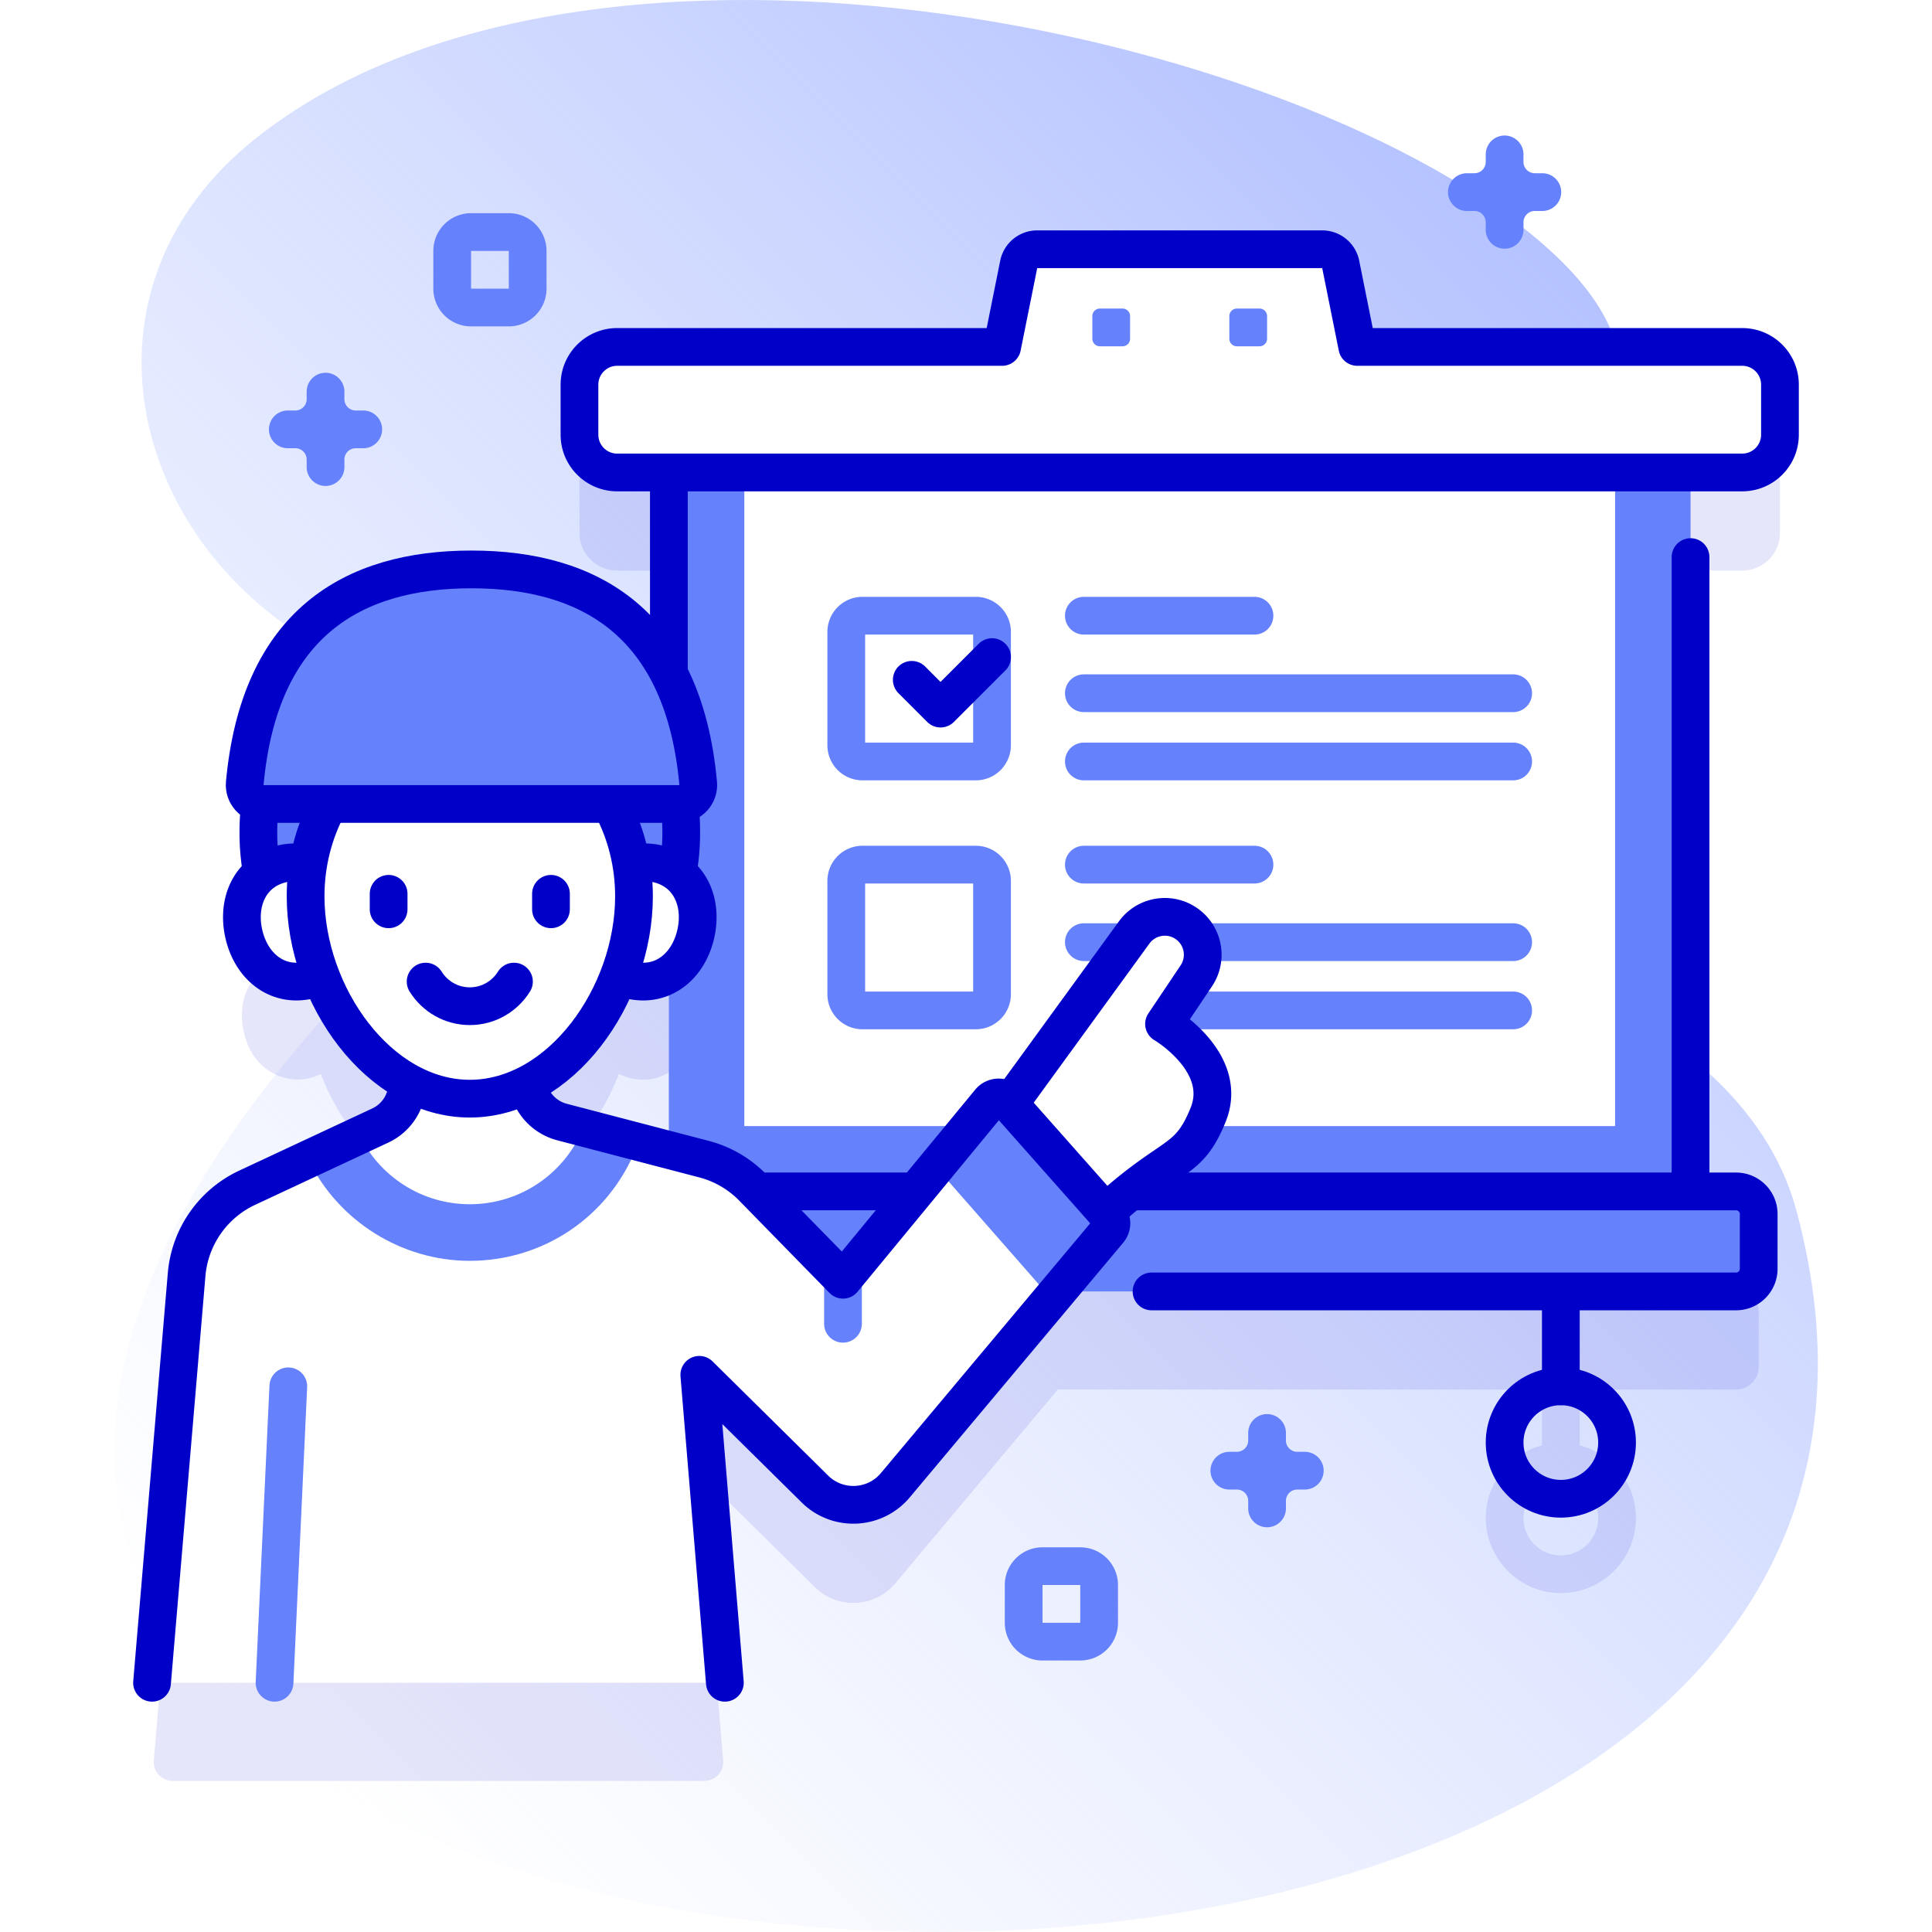 <svg xmlns="http://www.w3.org/2000/svg" version="1.1" xmlns:xlink="http://www.w3.org/1999/xlink" width="512" height="512" x="0" y="0" viewBox="0 0 512 512" style="enable-background:new 0 0 512 512" xml:space="preserve" class=""><defs><linearGradient id="a" x1="52.928" x2="421.388" y1="445.289" y2="76.829" gradientUnits="userSpaceOnUse"><stop offset="0" style="stop-color:#CFDBFF;stop-opacity:0" stop-color="#cfdbff;stop-opacity:0"></stop><stop offset="1" style="stop-color:#B4C2FF" stop-color="#b4c2ff"></stop></linearGradient></defs><g><linearGradient id="a" x1="52.928" x2="421.388" y1="445.289" y2="76.829" gradientUnits="userSpaceOnUse"><stop offset="0" style="stop-color:#CFDBFF;stop-opacity:0" stop-color="#cfdbff;stop-opacity:0"></stop><stop offset="1" style="stop-color:#B4C2FF" stop-color="#b4c2ff"></stop></linearGradient><path d="M476.101 320.934c-15.93-59.462-104.684-70.074-111.848-101.281-14.598-63.597 108.521-93.462 48.742-151.196C351.713 9.271 156.226-34.357 67.277 37.073c-47.71 38.313-34.349 102.276 13.832 132.214 28.798 17.894 56.152 48.592 27.322 76.681-318.857 310.657 445.823 366.69 367.67 74.966z" style="" fill="url(&quot;#a&quot;)"></path><path d="M461.706 117.941H359.697l-4.396-21.875a5 5 0 0 0-4.902-4.015h-75.527a5 5 0 0 0-4.902 4.015l-4.396 21.875H163.566c-5.523 0-10 4.477-10 10v13.267c0 5.523 4.477 10 10 10h13.69v53.269c-10.358-20.055-29.502-27.574-52.31-27.574-31.607 0-56.186 14.428-60.082 56.669a5.019 5.019 0 0 0 4.028 5.393c-.538 4.932-.762 11.619.556 18.396-5.367 4.087-6.801 11.904-3.789 19.487 2.559 6.442 9.322 10.425 16.089 8.923a14.563 14.563 0 0 0 3.265-1.146c4.592 11.99 12.793 22.41 22.922 28.052v.354c0 4.821-2.791 9.207-7.16 11.248l-35.269 16.478a28.001 28.001 0 0 0-16.048 23.005l-8.704 102.766a5 5 0 0 0 4.982 5.422h140.927a5 5 0 0 0 4.983-5.414l-6.324-76.191 30.64 30.265c6.029 5.956 15.859 5.493 21.303-1.002l43.048-51.365h128.325v14.808c-8.576 2.231-14.929 10.031-14.899 19.302.033 10.426 8.392 19.244 18.802 19.806 11.468.619 20.996-8.534 20.996-19.87 0-9.243-6.344-17.012-14.899-19.238v-14.808h41.436a6 6 0 0 0 6-6v-14.504a6 6 0 0 0-6-6h-12.058V151.208h13.69c5.523 0 10-4.477 10-10v-13.267c0-5.523-4.478-10-10-10zm-284.45 212.808-28.305-7.394a12.416 12.416 0 0 1-9.114-10.022c10.694-5.463 19.377-16.236 24.154-28.709 1.012.495 2.112.895 3.32 1.158 3.753.818 7.153.156 9.945-1.565v46.532zm246.281 71.539c0 5.459-4.44 9.899-9.899 9.899s-9.899-4.44-9.899-9.899 4.44-9.899 9.899-9.899 9.899 4.44 9.899 9.899z" style="opacity:0.1;" fill="#0000C9" data-original="#0000c9"></path><path d="M177.256 118.21h270.76v200.219h-270.76z" style="" fill="#6581FC" data-original="#6581fc"></path><path d="M197.258 118.21h230.756v180.215H197.258z" style="" fill="#FFFFFF" data-original="#ffffff"></path><path d="M258.598 267.769H228.57a4.302 4.302 0 0 1-4.302-4.302V233.44a4.302 4.302 0 0 1 4.302-4.302h30.028a4.302 4.302 0 0 1 4.302 4.302v30.028a4.302 4.302 0 0 1-4.302 4.301zM332.45 229.138h-45.214M401.003 249.684H287.237M401.003 267.769H287.237M258.598 201.799H228.57a4.302 4.302 0 0 1-4.302-4.302v-30.028a4.302 4.302 0 0 1 4.302-4.302h30.028a4.302 4.302 0 0 1 4.302 4.302v30.028a4.302 4.302 0 0 1-4.302 4.302zM332.45 163.167h-45.214M401.003 183.713H287.237M401.003 201.799H287.237" style="stroke-linecap: round; stroke-linejoin: round; stroke-miterlimit: 10;" fill="none" stroke="#6581FC" stroke-width="10px" stroke-linecap="round" stroke-linejoin="round" stroke-miterlimit="10" data-original="#6581fc"></path><path d="m241.628 180.161 7.624 7.624 13.648-13.648M448.013 313.321v-165.69M177.258 126.21v51.058" style="stroke-linecap: round; stroke-linejoin: round; stroke-miterlimit: 10;" fill="none" stroke="#0000C9" stroke-width="10px" stroke-linecap="round" stroke-linejoin="round" stroke-miterlimit="10" data-original="#0000c9"></path><path d="m359.697 91.941-4.396-21.875a5 5 0 0 0-4.902-4.015h-75.527a5 5 0 0 0-4.902 4.015l-4.396 21.875H163.566c-5.523 0-10 4.477-10 10v13.267c0 5.523 4.477 10 10 10h298.14c5.523 0 10-4.477 10-10v-13.267c0-5.523-4.477-10-10-10H359.697z" style="" fill="#FFFFFF" data-original="#ffffff"></path><path d="m359.697 91.941-4.396-21.875a5 5 0 0 0-4.902-4.015h-75.527a5 5 0 0 0-4.902 4.015l-4.396 21.875H163.566c-5.523 0-10 4.477-10 10v13.267c0 5.523 4.477 10 10 10h298.14c5.523 0 10-4.477 10-10v-13.267c0-5.523-4.477-10-10-10H359.697z" style="stroke-linecap: round; stroke-linejoin: round; stroke-miterlimit: 10;" fill="none" stroke="#0000C9" stroke-width="10px" stroke-linecap="round" stroke-linejoin="round" stroke-miterlimit="10" data-original="#0000c9"></path><path d="M297.484 91.772h-6a2 2 0 0 1-2-2v-6a2 2 0 0 1 2-2h6a2 2 0 0 1 2 2v6a2 2 0 0 1-2 2zM333.787 91.772h-6a2 2 0 0 1-2-2v-6a2 2 0 0 1 2-2h6a2 2 0 0 1 2 2v6a2 2 0 0 1-2 2zM460.073 342.242H165.198a6 6 0 0 1-6-6v-14.504a6 6 0 0 1 6-6h294.875a6 6 0 0 1 6 6v14.504a6 6 0 0 1-6 6z" style="" fill="#6581FC" data-original="#6581fc"></path><path d="M241.584 315.737h-40.36M305.173 342.242h154.9a6 6 0 0 0 6-6v-14.504a6 6 0 0 0-6-6H300.632M413.638 342.242v25.146" style="stroke-linecap: round; stroke-linejoin: round; stroke-miterlimit: 10;" fill="none" stroke="#0000C9" stroke-width="10px" stroke-linecap="round" stroke-linejoin="round" stroke-miterlimit="10" data-original="#0000c9"></path><circle cx="413.638" cy="382.288" r="14.899" style="stroke-linecap: round; stroke-linejoin: round; stroke-miterlimit: 10;" fill="none" stroke="#0000C9" stroke-width="10px" stroke-linecap="round" stroke-linejoin="round" stroke-miterlimit="10" data-original="#0000c9"></circle><path d="M69.839 206.778c-1.329 6.555-5.002 30.819 10.073 44.067h24.162v-44.067H69.839z" style="" fill="#6581FC" data-original="#6581fc"></path><path d="M68.763 214.229c-.419 4.578-.518 10.407.536 16.349" style="stroke-linecap: round; stroke-linejoin: round; stroke-miterlimit: 10;" fill="none" stroke="#0000C9" stroke-width="10px" stroke-linecap="round" stroke-linejoin="round" stroke-miterlimit="10" data-original="#0000c9"></path><path d="M179.163 206.778c1.329 6.555 5.002 30.819-10.073 44.067h-24.161v-44.067h34.234z" style="" fill="#6581FC" data-original="#6581fc"></path><path d="M180.264 214.495c.378 4.3.465 9.66-.407 15.169" style="stroke-linecap: round; stroke-linejoin: round; stroke-miterlimit: 10;" fill="none" stroke="#0000C9" stroke-width="10px" stroke-linecap="round" stroke-linejoin="round" stroke-miterlimit="10" data-original="#0000c9"></path><ellipse cx="170.679" cy="244.327" rx="15.818" ry="14.069" style="" transform="rotate(-77.708 170.664 244.318)" fill="#FFFFFF" data-original="#ffffff"></ellipse><path d="M168.033 228.834c1.859-.414 3.88-.427 6.014.038 8.535 1.86 12.239 9.915 10.379 18.451-1.86 8.535-8.579 14.319-17.115 12.459a14.927 14.927 0 0 1-2.672-.844" style="stroke-linecap: round; stroke-linejoin: round; stroke-miterlimit: 10;" fill="none" stroke="#0000C9" stroke-width="10px" stroke-linecap="round" stroke-linejoin="round" stroke-miterlimit="10" data-original="#0000c9"></path><ellipse cx="78.324" cy="244.327" rx="14.069" ry="15.818" style="" transform="rotate(-12.292 78.344 244.37)" fill="#FFFFFF" data-original="#ffffff"></ellipse><path d="M80.969 228.834c-1.859-.414-3.88-.427-6.014.038-8.535 1.86-12.239 9.915-10.379 18.451s8.579 14.319 17.115 12.459c.934-.204 1.81-.481 2.628-.826" style="stroke-linecap: round; stroke-linejoin: round; stroke-miterlimit: 10;" fill="none" stroke="#0000C9" stroke-width="10px" stroke-linecap="round" stroke-linejoin="round" stroke-miterlimit="10" data-original="#0000c9"></path><path d="m264.181 297.139 36.388-50.029c3.391-4.662 10.002-5.519 14.469-1.875a10.044 10.044 0 0 1 1.992 13.376l-8.549 12.743s17.349 10.197 11.667 24.132-9.876 9.046-30.841 29.353l-25.126-27.7z" style="" fill="#FFFFFF" data-original="#ffffff"></path><path d="m268.339 291.423 32.23-44.313c3.391-4.662 10.002-5.519 14.469-1.875h0a10.044 10.044 0 0 1 1.992 13.376l-8.549 12.743s17.349 10.197 11.667 24.132c-5.216 12.794-9.179 9.72-26.02 24.849" style="stroke-linecap: round; stroke-linejoin: round; stroke-miterlimit: 10;" fill="none" stroke="#0000C9" stroke-width="10px" stroke-linecap="round" stroke-linejoin="round" stroke-miterlimit="10" data-original="#0000c9"></path><path d="M262.295 291.954 223.4 339.142l-23.916-24.453a28 28 0 0 0-12.941-7.513l-37.592-9.82a12.414 12.414 0 0 1-9.277-12.011v-11.569h-31.74v13.254c0 4.821-2.791 9.207-7.16 11.248l-35.269 16.478a28.001 28.001 0 0 0-16.048 23.005l-9.163 108.188h151.801l-6.773-81.605 30.64 30.265c6.029 5.956 15.859 5.493 21.302-1.002l56.552-67.478a3.065 3.065 0 0 0-.055-4.002l-26.806-30.256a3.066 3.066 0 0 0-4.66.083z" style="" fill="#FFFFFF" data-original="#ffffff"></path><path d="M223.4 339.142v11.673" style="stroke-linecap: round; stroke-linejoin: round; stroke-miterlimit: 10;" fill="none" stroke="#6581FC" stroke-width="10px" stroke-linecap="round" stroke-linejoin="round" stroke-miterlimit="10" data-original="#6581fc"></path><path d="m169.255 302.654-.73 1.8c-7.28 18.03-24.56 29.68-44.02 29.68-18.05 0-34.82-10.49-42.72-26.73l-.1-.21 19.09-8.92c4.37-2.04 7.16-6.42 7.16-11.24v-13.26h31.74v11.57c0 5.65 3.81 10.58 9.28 12.01l20.3 5.3z" style="" fill="#6581FC" data-original="#6581fc"></path><path d="M154.615 298.834c-4.81 11.91-16.48 20.3-30.11 20.3-12.85 0-23.96-7.46-29.23-18.29l5.5-2.57c4.37-2.04 7.16-6.42 7.16-11.24v-13.26h31.74v11.57c0 5.65 3.81 10.58 9.28 12.01l5.66 1.48z" style="" fill="#FFFFFF" data-original="#ffffff"></path><path d="m293.761 322.127-26.806-30.256a3.066 3.066 0 0 0-4.66.083l-14.266 17.308 30.636 34.946 15.151-18.078a3.067 3.067 0 0 0-.055-4.003z" style="" fill="#6581FC" data-original="#6581fc"></path><path d="M107.934 287.03c0 4.821-2.791 9.207-7.16 11.248l-35.269 16.478a28.001 28.001 0 0 0-16.048 23.005l-9.163 108.188M192.095 445.948l-6.773-81.605 30.64 30.265c6.029 5.956 15.859 5.493 21.303-1.002l56.552-67.478a3.065 3.065 0 0 0-.055-4.002l-26.806-30.256a3.066 3.066 0 0 0-4.66.083L223.4 339.142l-23.916-24.453a28 28 0 0 0-12.941-7.513l-37.592-9.82a12.414 12.414 0 0 1-9.277-12.012" style="stroke-linecap: round; stroke-linejoin: round; stroke-miterlimit: 10;" fill="none" stroke="#0000C9" stroke-width="10px" stroke-linecap="round" stroke-linejoin="round" stroke-miterlimit="10" data-original="#0000c9"></path><path d="m76.404 367.388-3.648 78.56" style="stroke-linecap: round; stroke-linejoin: round; stroke-miterlimit: 10;" fill="none" stroke="#6581FC" stroke-width="10px" stroke-linecap="round" stroke-linejoin="round" stroke-miterlimit="10" data-original="#6581fc"></path><path d="M168.015 237.531c0 26.304-19.482 53.627-43.514 53.627s-43.514-27.324-43.514-53.627 19.482-47.627 43.514-47.627 43.514 21.323 43.514 47.627z" style="" fill="#FFFFFF" data-original="#ffffff"></path><path d="M112.795 260.131c2.435 3.911 6.76 6.523 11.706 6.523s9.271-2.612 11.706-6.523M102.99 236.868v4.106M146.013 236.868v4.106" style="stroke-linecap: round; stroke-linejoin: round; stroke-miterlimit: 10;" fill="none" stroke="#0000C9" stroke-width="10px" stroke-linecap="round" stroke-linejoin="round" stroke-miterlimit="10" data-original="#0000c9"></path><path d="M86.743 213.869c-3.655 6.973-5.756 15.046-5.756 23.662 0 26.304 19.482 53.627 43.514 53.627 24.032 0 43.514-27.324 43.514-53.627 0-8.615-2.101-16.689-5.756-23.662" style="stroke-linecap: round; stroke-linejoin: round; stroke-miterlimit: 10;" fill="none" stroke="#0000C9" stroke-width="10px" stroke-linecap="round" stroke-linejoin="round" stroke-miterlimit="10" data-original="#0000c9"></path><path d="M180.047 213.06c2.952 0 5.252-2.549 4.981-5.489-3.896-42.241-28.475-56.669-60.082-56.669S68.76 165.33 64.864 207.571c-.271 2.94 2.028 5.489 4.981 5.489h110.202z" style="" fill="#6581FC" data-original="#6581fc"></path><path d="M180.047 213.06c2.952 0 5.252-2.549 4.981-5.489-3.896-42.241-28.475-56.669-60.082-56.669S68.76 165.33 64.864 207.571c-.271 2.94 2.028 5.489 4.981 5.489h110.202z" style="stroke-linecap: round; stroke-linejoin: round; stroke-miterlimit: 10;" fill="none" stroke="#0000C9" stroke-width="10px" stroke-linecap="round" stroke-linejoin="round" stroke-miterlimit="10" data-original="#0000c9"></path><path d="M286.281 435.051h-10a5 5 0 0 1-5-5v-10a5 5 0 0 1 5-5h10a5 5 0 0 1 5 5v10a5 5 0 0 1-5 5zM134.837 81.494h-10a5 5 0 0 1-5-5v-10a5 5 0 0 1 5-5h10a5 5 0 0 1 5 5v10a5 5 0 0 1-5 5zM325.791 389.744h1.996a8 8 0 0 0 8-8v-1.996 1.996a8 8 0 0 0 8 8h1.996-1.996a8 8 0 0 0-8 8v1.996-1.996a8 8 0 0 0-8-8h-1.996zM388.742 50.91h1.996a8 8 0 0 0 8-8v-1.996 1.996a8 8 0 0 0 8 8h1.996-1.996a8 8 0 0 0-8 8v1.996-1.996a8 8 0 0 0-8-8h-1.996zM76.274 113.785h1.996a8 8 0 0 0 8-8v-1.996 1.996a8 8 0 0 0 8 8h1.996-1.996a8 8 0 0 0-8 8v1.996-1.996a8 8 0 0 0-8-8h-1.996z" style="stroke-linecap: round; stroke-linejoin: round; stroke-miterlimit: 10;" fill="none" stroke="#6581FC" stroke-width="10px" stroke-linecap="round" stroke-linejoin="round" stroke-miterlimit="10" data-original="#6581fc"></path></g></svg>